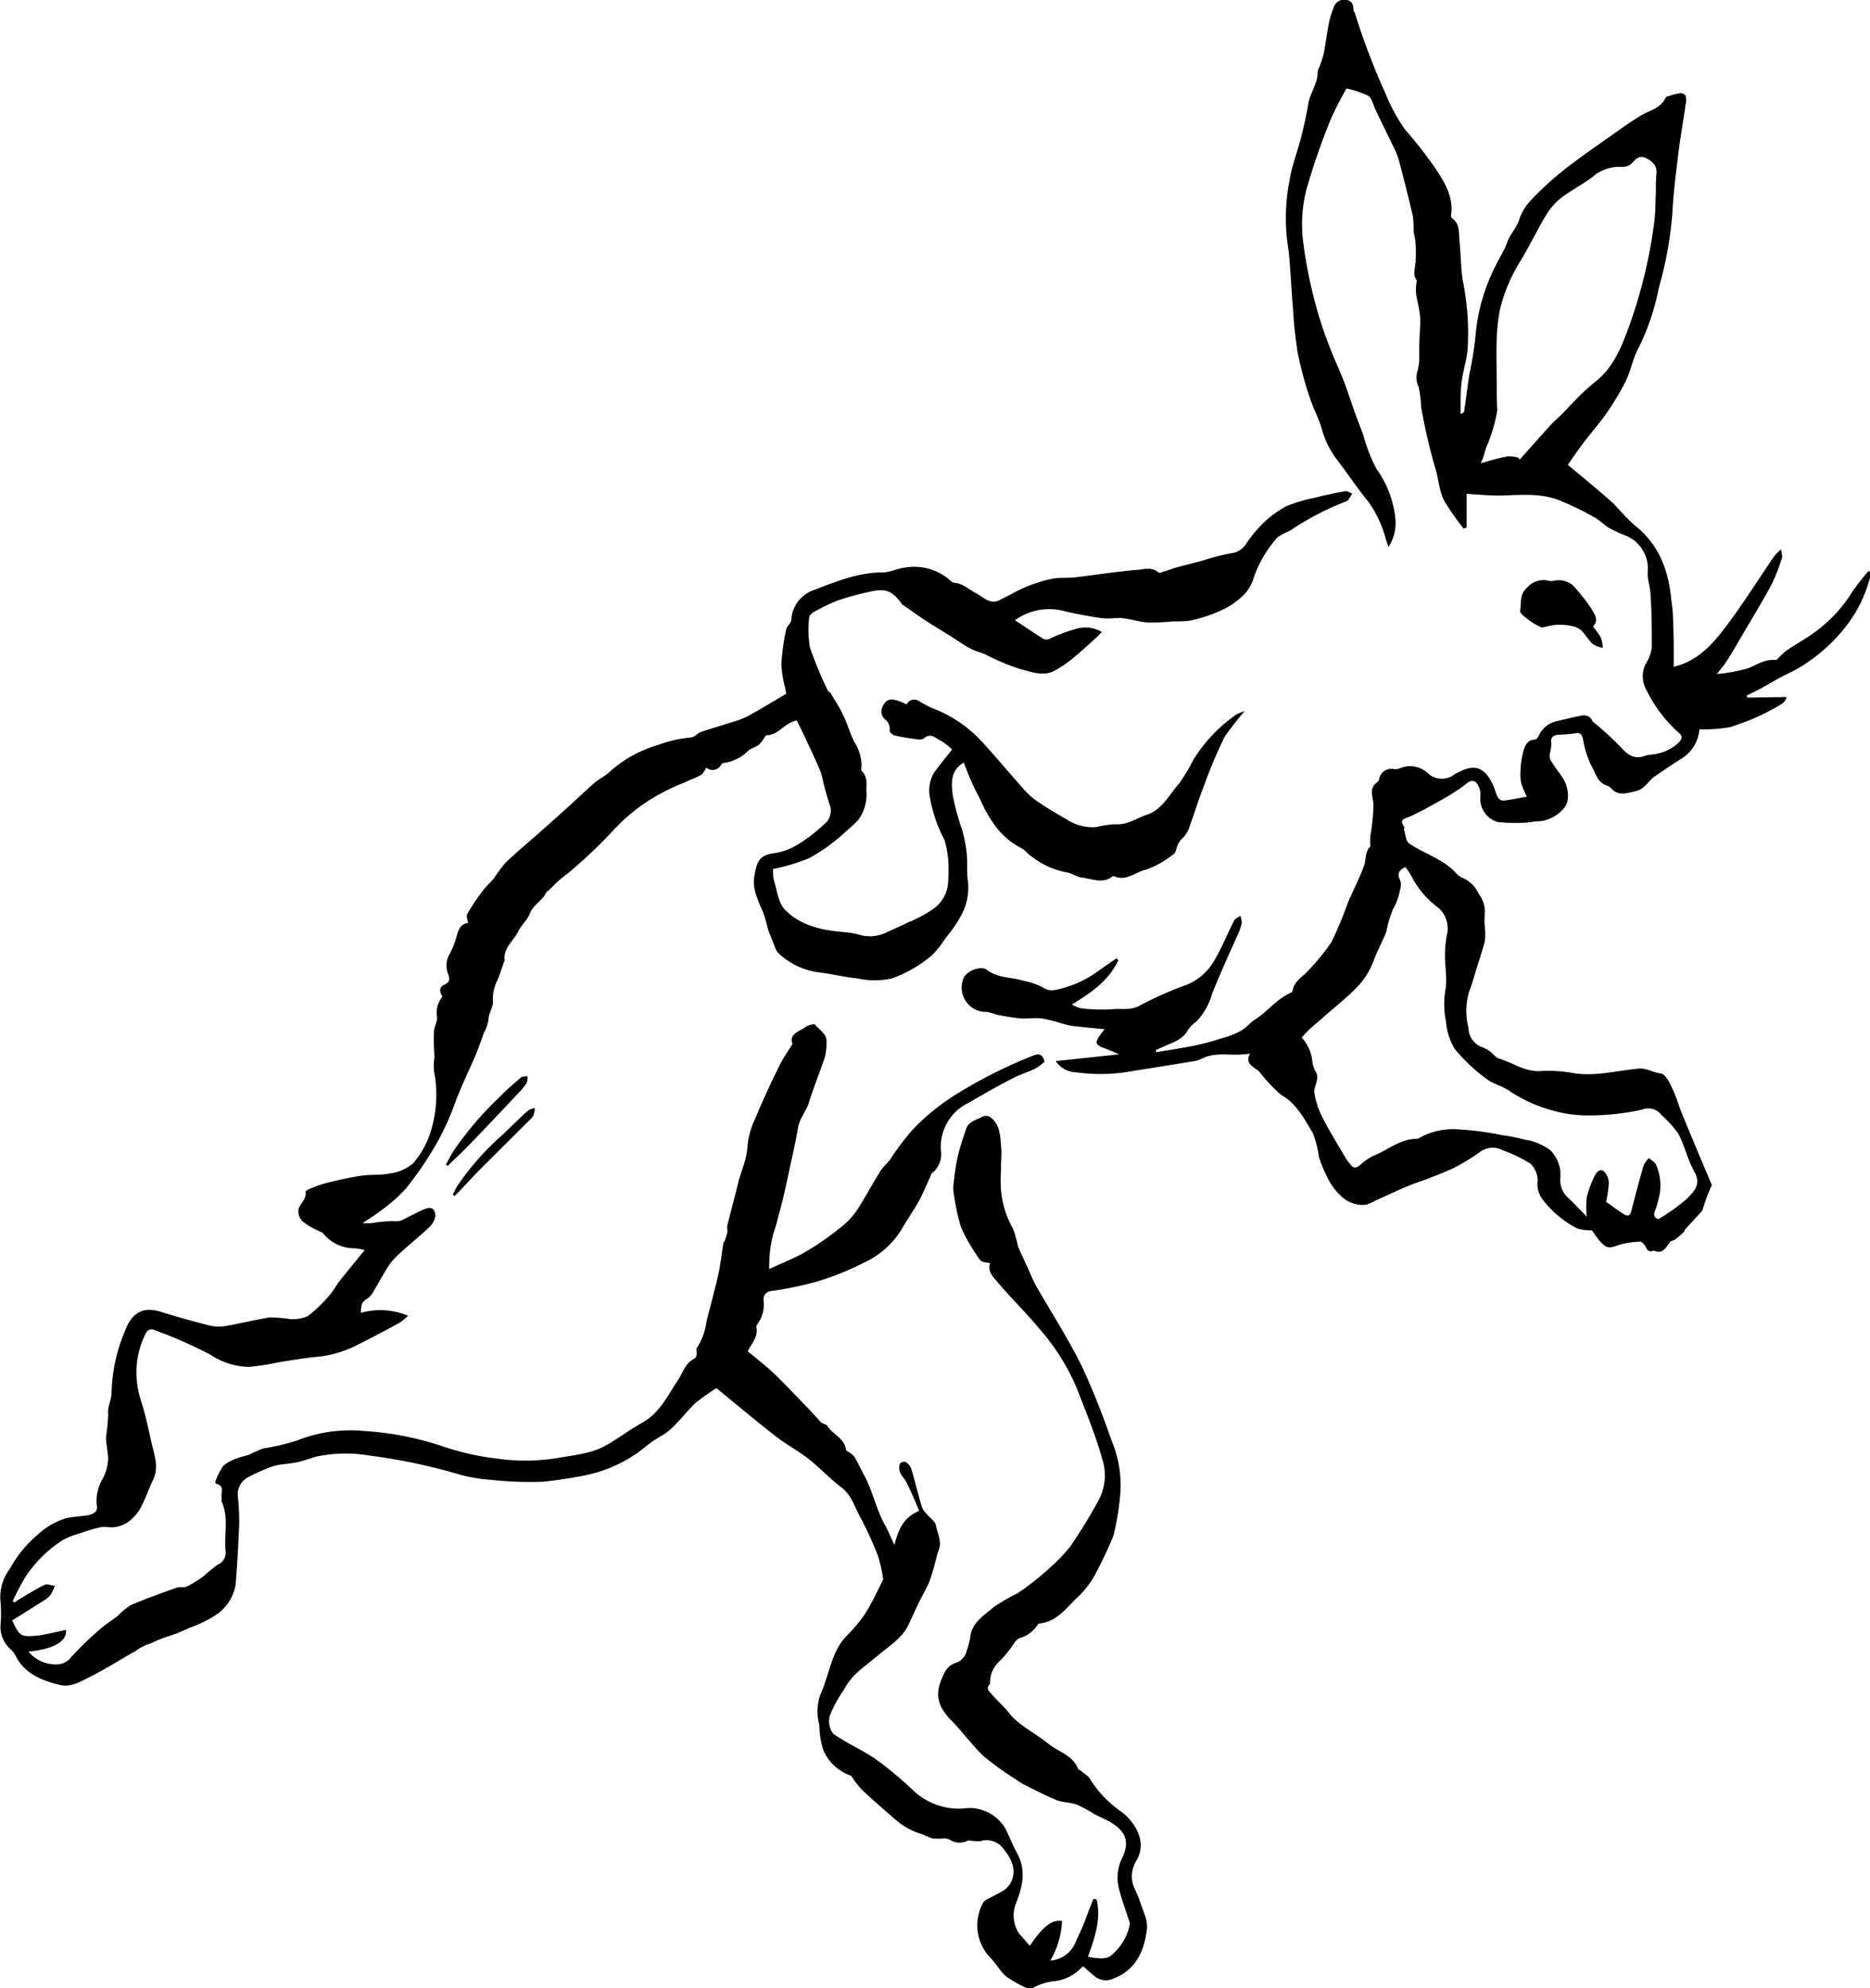 <svg xmlns="http://www.w3.org/2000/svg" viewBox="0 0 216.57 230.21"><g id="レイヤー_2" data-name="レイヤー 2"><g id="レイヤー_1-2" data-name="レイヤー 1"><path d="M197.15,140.17c-.65.72-1.32,1.44-2,2.17-.06.07-.05.21-.12.27a9.91,9.91,0,0,1-1,.88c-.18.15-.5.15-.62.31-.47.62-.8,1.44-1.84,1l-.08,0c-.47.21-.69,0-.89-.43-.13-.26-.45-.63-.67-.61a9.53,9.53,0,0,0-2.5.4c-1.07.38-1.35.42-2.16-.48-.39-.44-.71-1-.92-1.24a5.16,5.16,0,0,1-1.69-.21,11.92,11.92,0,0,1-4.12-3.51,3.09,3.09,0,0,1-.49-1.69,2.71,2.71,0,0,0-.8-2.3,16.4,16.4,0,0,0-3.21-1.55,2.45,2.45,0,0,0-2.53.12,25.23,25.23,0,0,1-2.83,1.77c-1,.52-2.09.91-3.14,1.33-.88.35-1.8.62-2.67,1-1.21.51-2.39,1.07-3.58,1.61a5.56,5.56,0,0,1-1.13.48,3.63,3.63,0,0,1-3-1.16,6.59,6.59,0,0,1-1.42-2,14,14,0,0,1-1-2.42,11.62,11.62,0,0,0-.7-2.73c-.92-1.51-1.74-3.15-3.29-4.18a3.7,3.7,0,0,1-.65-.47,18.8,18.8,0,0,1-2.11-2.27c-.5-.71-1.93-.91-1.23-2.26l-1,.09c-1.52.1-3.08-.27-4.54.47a3.07,3.07,0,0,1-1,.31c-2.28.38-4.57.74-6.85,1.1a20.47,20.47,0,0,1-6.76.18,2.86,2.86,0,0,1-2.33-1.3l7.34-.78c-.72-.3-1.22-.53-1.73-.71-1-.37-1.12-.66-.49-1.51.2-.28.41-.54.52-.69-1.22-.12-2.51-.23-3.79-.38a11.51,11.51,0,0,1-1.4-.36,16.83,16.83,0,0,0-2.18-.52c-.82-.08-1.66.09-2.49,0a25.06,25.06,0,0,1-2.73-.45,8.41,8.41,0,0,0-1-.29,2.82,2.82,0,0,1-2.78-3.8c.26-.89,2-1.62,2.73-1.08,1.28,1,2.86.83,4.28,1.28a8.49,8.49,0,0,1,2.18.74,1.8,1.8,0,0,0,1.45.32,12.55,12.55,0,0,0,5.06-2.24l2.06-1.43.2.24c-1.11,2.36-3.17,3.77-5.37,5.11a3.77,3.77,0,0,0,1.08.45,20.57,20.57,0,0,0,3.59.1c1-.11,2.08.17,3.14-.4a41.14,41.14,0,0,1,5.43-2.41,6.54,6.54,0,0,0,3.4-3.1c.81-1.39,1.4-2.9,2.13-4.33.12-.26.48-.39.74-.58a2.51,2.51,0,0,1,.15.91,7.45,7.45,0,0,1-.51,1.41c-1,2.22-2,4.41-2.9,6.68a7.74,7.74,0,0,1-1.81,3.22,3.84,3.84,0,0,0-1,1c-.6,1.13-1.71,1.42-2.74,1.89-.33.14-.65.3-1,.45l.09.23c1.52-.26,3.05-.48,4.56-.79,1.05-.22,2.1-.53,3.13-.85a9.81,9.81,0,0,0,2.07-.82c.64-.37,1.13-1,1.75-1.38,1.43-.93,2.47-2.37,4.08-3.05a.39.39,0,0,0,.19-.26c.19-1.13,1.21-1.59,1.85-2.35a24.38,24.38,0,0,0,2.64-3.25,42.62,42.62,0,0,0,1.88-4.5c.61-1.44,1.34-2.83,1.88-4.3.27-.73.1-1.61.72-2.25.05,0,0-.21,0-.32,0-.35,0-.71.05-1.05a24.31,24.31,0,0,0,.33-3.39c0-1-.64-2,.53-2.76.11-.07.12-.3.16-.46a1.49,1.49,0,0,1,1.71-1,1.29,1.29,0,0,0,.7-.1,3,3,0,0,1,3.18.56,2.37,2.37,0,0,0,3.13.14c1.79-1,2.73-1,3.69,0a6,6,0,0,1,1.06,2.1c.21.5.34,1,1,.94s1.67-.28,2.61-.44a10.56,10.56,0,0,1-.63-1.49,5,5,0,0,1-.11-1.44,10.4,10.4,0,0,1,.29-2.17c.2-.68.4-1.46,1.38-1.51.17,0,.38-.29.47-.49a2.91,2.91,0,0,1,2-1.62c.88-.22,1.77-.43,2.67-.62.63-.14,1.21-.12,1.53.59.05.11.2.18.3.27a39.21,39.21,0,0,1,3,2.77c.82.93,1.63,1.44,2.86.95a4.49,4.49,0,0,1,.83-.13,5.36,5.36,0,0,0,2.91-1.29c.3-.3.65-.67.2-1.12a16.28,16.28,0,0,1-3.83-5,3.27,3.27,0,0,1-.15-3A4.73,4.73,0,0,0,191.3,75c0-2,0-4-.14-6,0-.91-.37-1.83-.34-2.74A4.1,4.1,0,0,0,188.24,62a17.22,17.22,0,0,1-1.85-.85c-.66-.39-1.21-1-1.89-1.34a34.39,34.39,0,0,0-4-1.92c-2.21-.84-4.54-.56-6.84-.51-1.26,0-2.51-.13-3.81-.2,0,1.18,0,2.54,0,3.89l-.34.14a33.06,33.06,0,0,1-2.19-3.12c-.68-1.23-.7-2.69-1.13-4a66.18,66.18,0,0,1-1.61-7,12.06,12.06,0,0,0-.29-2.31,2.46,2.46,0,0,1-.13-1.82,5.78,5.78,0,0,0,.21-1.31c0-.53,0-1.07,0-1.6,0-1.11.16-2.23.1-3.34-.06-.94-.36-1.87-.49-2.81a7.18,7.18,0,0,1,.11-1.46c-.53-.6-.17-1.43-.14-2.23a16.34,16.34,0,0,0,0-1.85c0-.54-.18-1.08-.23-1.62a13,13,0,0,0-.08-1.66c-.51-2.2-1.06-4.38-1.64-6.56a9.64,9.64,0,0,0-.69-1.67c-.67-1.38-1.35-2.75-2-4.13-.28-.56-.41-1.35-.86-1.64a11,11,0,0,0-2.5-.83,35,35,0,0,0-1.82,3.53,77.92,77.92,0,0,0-2.84,8.2,16.38,16.38,0,0,0-.41,5.67,53.25,53.25,0,0,0,1.45,7.47,46,46,0,0,0,1.64,5c.49,1.33,1.12,2.61,1.63,3.93s.9,2.59,1.37,3.88c.29.83.64,1.65.93,2.48a18.48,18.48,0,0,0,1.51,3.87,11.92,11.92,0,0,1,2.2,5.83,5.11,5.11,0,0,1-.8,3.22c-.14-.39-.22-.62-.3-.86a13.37,13.37,0,0,0-2.06-4.41c-1.26-1.53-2.35-3.2-3.56-4.77a10.26,10.26,0,0,1-1.79-3.57c-.35-1.25-1-2.41-1.4-3.65a42.46,42.46,0,0,1-1.4-5.17,51,51,0,0,1-.56-5.25c-.13-1.46-.2-2.91-.31-4.37-.08-1-.13-2-.3-2.94a22.78,22.78,0,0,1,.25-7.64c.27-1.62.9-3.18,1.3-4.79.33-1.29.62-2.59.84-3.9s1.1-2.32,1.08-3.66c0-.26.19-.51.27-.77a12.6,12.6,0,0,0,.45-1.44c.22-1.16.36-2.34.59-3.49A9.59,9.59,0,0,1,154.45.9,1.27,1.27,0,0,1,156,0c.57.12.75.55.75,1.11,0,.15.12.3.18.46a79.92,79.92,0,0,0,3.44,9.06A21.61,21.61,0,0,0,162.72,15a48.11,48.11,0,0,1,3.43,4.37c1.13,1.68,2.24,3.43,1.89,5.64a.36.36,0,0,0,.15.28c.91.65.74,1.66.83,2.55.17,1.56.14,3.15.4,4.7a30.64,30.64,0,0,1,.55,7.93c-.13,1.31-.56,2.58-.71,3.89s-.09,2.37-.12,3.56c.29-.08.41-.18.43-.29.21-1.43.38-2.87.6-4.3a39.87,39.87,0,0,0,.7-4.31,21.88,21.88,0,0,1,2.39-8.35c.42-.89,1-1.73,1.31-2.65s1.06-1.59,1.36-2.56a5.93,5.93,0,0,1,1.41-2.32,36.69,36.69,0,0,1,3.85-3.52c2-1.56,4.12-3,6.19-4.47.83-.59,1.67-1.16,2.53-1.7,1.05-.66,2.41-.86,3-2.15.06-.13.33-.16.5-.22a6.06,6.06,0,0,1,1.17-.29.76.76,0,0,1,.64.3,2.15,2.15,0,0,1,0,1c-.27,1.86-.6,3.71-.83,5.57-.28,2.28-.58,4.57-.7,6.86a42.94,42.94,0,0,1-1.56,8.74,27.76,27.76,0,0,1-2.31,6.92c-.69,1.19-.91,2.64-1.51,3.88a30.31,30.31,0,0,1-2.24,3.76c-.76,1.12-1.68,2.13-2.5,3.21s-1.4,1.92-2,2.79l2.34,1.94c1,.85,2,1.68,3,2.58a32,32,0,0,0,2.35,2.44c2.83,2.18,3.95,5.17,4.29,8.56.06.58.16,1.15.19,1.73.05,1.21.08,2.42.1,3.62,0,.84,0,1.67,0,2.51,2.8-.67,4.49-2.61,6-4.6,2-2.64,3.77-5.48,5.65-8.22a7,7,0,0,1,.78-.78c.06.47.18.75.1,1a21.31,21.31,0,0,1-1.23,3.14c-1.1,2-2.31,4-3.48,6-.55.94-1.09,1.88-1.68,2.79-.33.51-.74,1-1.16,1.51a19.29,19.29,0,0,0,3.67-.68c1-.41,2-1.09,3.16-.94.1,0,.22-.15.32-.24a8.39,8.39,0,0,1,.93-.86c.91-.61,1.86-1.16,2.77-1.77a16.51,16.51,0,0,0,4.83-5,27.56,27.56,0,0,1,1.9-2.44l.2.12a3.19,3.19,0,0,1,0,.54,15.65,15.65,0,0,1-2.72,5.63,19.74,19.74,0,0,1-5.47,4.88c-.69.43-1.46.75-2.19,1.14s-1.73,1-2.6,1.45c-.44.23-.89.44-1.33.66l.06.24,4.57-.07a1.33,1.33,0,0,1-.56.79,25.23,25.23,0,0,1-4,2c-.7.22-1.37.52-2,.7a17.42,17.42,0,0,1-3.55.25,4.38,4.38,0,0,1-2,3.35c-1.08.67-2.13,1.4-3.18,2.11-.77.53-1.11,1.46-2.23,1.71s-2,.58-2.85-.38a1.23,1.23,0,0,0-.49-.3c-1.15-.38-1.3-1.58-1.83-2.41a11.61,11.61,0,0,1-.91-3c-.12-.42-.26-.74-.84-.62a18.7,18.7,0,0,1-2,.17c-.64.06-.94.34-.82,1a4.83,4.83,0,0,1-.16,1.16,1.31,1.31,0,0,0,.05.74c.37.62.81,1.2,1.23,1.8a3.84,3.84,0,0,1,.77,2.91c-.21,1.2-1.93,2.32-3.23,2.4-.61,0-1.21.16-1.81.18a23.23,23.23,0,0,1-3-.07,2.8,2.8,0,0,1-2.06-3,2.16,2.16,0,0,0-.52-1.62c-.56-.46-1.09.19-1.58.53a23.19,23.19,0,0,1-2,1.28c-1.33.75-2.65,1.52-4,2.13-.69.3-1.39.33-.69,1.28,0,0-.08.16-.06.23.18.56.2,1.35.58,1.62,1.6,1.1,3.52,1.68,5,3,.38.35.74.84,1.2,1a3.56,3.56,0,0,1,1.86,1.82,3.5,3.5,0,0,1,.73,2.2,8.35,8.35,0,0,0,0,1.73,8.06,8.06,0,0,1,0,1.56c-.26,1-.62,2.07-.94,3.11s-.53,1.85-.89,2.75a8,8,0,0,0-.07,4.21,2.41,2.41,0,0,0,1.39,2.15,5,5,0,0,1,1,.48c.41.28.72.78,1.15.91,1.63.49,3.06,1.61,4.93,1.44a15.88,15.88,0,0,1,3.76.26c2.57.39,5-.33,7.56-.54.84-.06,1.61.47,2.48.56.49.05,1,1,1.29,1.65.42.82.68,1.73,1,2.59.43,1.08.87,2.14,1.32,3.21.76,1.83,1.54,3.66,2.31,5.49C197.75,138.25,197.45,139.21,197.15,140.17ZM152,123a3.09,3.09,0,0,0,.42,1.15c.41.84-.28,1.6-.2,2.34a9.14,9.14,0,0,0,1,3c.82,1.62,1.79,3.15,2.7,4.71a6.34,6.34,0,0,0,.51.65c.29.4.59.42,1,.11a6.41,6.41,0,0,1,1.57-1.11c1.71-.68,3.14-2,5.12-2a.37.37,0,0,0,.22-.08,8,8,0,0,1,4.69-1,34.1,34.1,0,0,1,5,.67,18.12,18.12,0,0,1,2.52.5,6.65,6.65,0,0,1,3,1.23,4.07,4.07,0,0,1,1.16,3.2,2.74,2.74,0,0,0,.86,2.28c.75.68,1.43,1.44,2.2,2.22a10.23,10.23,0,0,1,0-2.27,12.07,12.07,0,0,1,.86-2.35c.2-.49.64-1,1.11-.64a1.9,1.9,0,0,1,.58,1.4,12.4,12.4,0,0,1-.32,2.14c.75.51,1.38,1,2,1.39.47.31.78.29.94-.37q.66-2.64,1.42-5.25a3.34,3.34,0,0,1,.6-.84c.28.25.66.44.82.75a5.88,5.88,0,0,1,.25,4.17,7.93,7.93,0,0,1-.36,1.2c-.21.49-.08.79.39.95a21.54,21.54,0,0,0,3.19-2.26c.79-.79,1.85-1.65,1-3.18s-1.14-3.06-1.9-4.49a13.18,13.18,0,0,0-1.93-2.12,1.89,1.89,0,0,0-2.24-.63,27.92,27.92,0,0,1-5.93.67,14.52,14.52,0,0,1-4.15-.49,16.9,16.9,0,0,1-5.32-2.36c-.83-.58-1.91-.8-2.69-1.42a20.56,20.56,0,0,1-3.61-3.42,7,7,0,0,1-1-3.1,10.13,10.13,0,0,1-.12-3.51c.33-1.61-.1-3.16,0-4.73a11,11,0,0,1,.27-2.15,3.23,3.23,0,0,0-1-2.82,10.53,10.53,0,0,1-3.2-3.75,8.32,8.32,0,0,0-.66-1c-.79.36-1,.81-.59,1.58a1.9,1.9,0,0,1-.05,1.1,6.69,6.69,0,0,1-.82,2.23,14.61,14.61,0,0,0-.76,2.58c-.41,1.09-1,2.1-1.41,3.2a8.91,8.91,0,0,1-2.18,3.42c-1.07,1.08-2.25,2-3.38,3-.62.55-1.26,1.08-1.88,1.63-.32.29-.61.62-.95,1A4.77,4.77,0,0,1,152,123Zm22.69-70.17a3.77,3.77,0,0,1,1.17.17l.12.23c1.22-1.36,2.43-2.73,3.66-4.08.37-.4.8-.75,1.19-1.14.55-.56,1.08-1.14,1.63-1.69a21.74,21.74,0,0,1,2.15-2c2.29-1.73,3.24-4.28,4.16-6.82a57.51,57.51,0,0,0,2.8-11.65c.16-1.19.14-2.41.2-3.61,0-.73,0-1.46.07-2.19.07-.94-.53-1.41-1.25-1.76s-1.16.12-1.57.58a1.48,1.48,0,0,1-1.12.45,4.93,4.93,0,0,0-3.06.84c-1.24,1.05-2.76,1.77-4.05,2.76A7.57,7.57,0,0,0,179,25c-1,1.67-1.84,3.43-2.84,5.1a19.15,19.15,0,0,0-2.44,5.7,20.49,20.49,0,0,0-.38,3.51c-.07,1.68,0,3.37,0,5.06,0,1,0,2,.06,3,0,0,0,.11,0,.16a18.33,18.33,0,0,1-1.1,3.87c-.36.7-.4,1.51-.82,2.24C172.55,53.35,173.59,53,174.65,52.84Z"/><path d="M106.45,174.93c-1.84.76-2.43,2.22-2.86,3.95-.44-.92-.75-1.69-1.15-2.41-1-1.81-1.37-3.87-2.37-5.68-.38-.71-.72-1.45-1.13-2.14a2.63,2.63,0,0,0-.67-.55c-.1-.07-.28-.14-.29-.23-.16-1.36-1.55-1.78-2.17-2.79-.13-.22-.63-.22-.79-.47-.62-.68-1.23-1.37-1.87-2-1.17-1.22-2.33-2.46-3.56-3.63-.94-.89-2-1.69-3-2.54.46-.87,1.25-1.65,1-2.83,0-.12.11-.28.2-.41a3.81,3.81,0,0,0,.65-2.61.94.94,0,0,1,.85-1.11,40.58,40.58,0,0,0,5.39-1.12,33.42,33.42,0,0,0,5.52-2.24,9.92,9.92,0,0,0,4.19-3.74c.66-1.18,1.46-2.26,2.09-3.44.47-.87.84-1.8,1.26-2.7.07-.15.1-.36.22-.43a2.8,2.8,0,0,0,1-2.69,5.67,5.67,0,0,1,3.18-5.42c1.74-1,3.46-2,5.22-2.89.81-.42,1.7-.68,2.53-1.08a7.89,7.89,0,0,0,1.08-.79c-.2-.84-.57-1-1.3-.73a56.12,56.12,0,0,0-8.9,4.47,25.56,25.56,0,0,0-5.07,4.11,28.83,28.83,0,0,0-2.6,3.45c-.42.56-1,1-1.32,1.65-.91,1.45-1.7,3-2.66,4.41a9.07,9.07,0,0,1-2,2,32.23,32.23,0,0,1-3.81,2.63c-1.33.77-2.78,1.32-4.22,2a3,3,0,0,1,0-.57,14.53,14.53,0,0,1,.5-3.64c.31-.82.48-1.65.71-2.47.47-1.68.81-3.39,1.18-5.09.33-1.53.69-3.06.94-4.6.18-1.08.94-1.86,1.25-2.87.56-1.82,1.29-3.58,1.89-5.38a7.69,7.69,0,0,0,.16-1.6c.09-1.05-.86-1.44-1.36-2.12a.17.17,0,0,0-.15,0,2.67,2.67,0,0,0-.88.28c-.72.57-2,.79-1.55,2-.56.91-1.11,1.68-1.52,2.53-1,2-1.95,4.08-2.82,6.16a9.21,9.21,0,0,0-.87,3.13c-.07,1.59-.79,3-1.13,4.45s-.8,3.11-1.19,4.67c-.06.26,0,.55,0,.82a8.2,8.2,0,0,1-.31,1c0,.1-.15.18-.16.28-.16,1-.28,2-.46,3s-.4,1.77-.62,2.66q-.42,1.68-.87,3.36a7.47,7.47,0,0,1-1.13,3.16c-.1.12,0,.38,0,.56s-.09.57-.25.64c-1.13.52-1.36,1.7-2,2.6-1.17,1.77-2.07,3.72-4.07,4.83-1.53.85-2.92,1.95-4.47,2.77s-3.56,1-5.38,1.33a23.91,23.91,0,0,1-6.81.08,30.58,30.58,0,0,1-6.44-1.44,35.58,35.58,0,0,0-9.24-1.79,16.72,16.72,0,0,0-7.61,1.1,25,25,0,0,1-3.93.93,16.15,16.15,0,0,0-1.6.7c-.47.18-1,.25-1.44.45a4.55,4.55,0,0,0-1.6.86,7.6,7.6,0,0,0-.93,1.87c0,.05.05.2.09.21,1.08.22.51,1.07.65,1.65a2.71,2.71,0,0,0,0,.41c.84,1.85.27,3.8.45,5.7a1.45,1.45,0,0,1-.84,1.56,15.64,15.64,0,0,0-1.64,1.33,13.28,13.28,0,0,1-2,1.25c-.35.17-.84,0-1.21.14-1.77.63-3.54,1.27-5.26,2a7.71,7.71,0,0,0-1.52,1.25c-.65.51-1.36.94-2,1.49a38,38,0,0,0-3.41,3.3,2.15,2.15,0,0,1-1.51.83,4.15,4.15,0,0,1-3.44-1.48c2.86-.26,4.51-1.17,4.35-2.51-.71.15-1.4.31-2.1.45a11.55,11.55,0,0,1-1.31.22c-1.83.15-1.95.08-2.82-1.76,1.25-.79,2.52-1.57,3.77-2.38a2.49,2.49,0,0,0,.72-.65,5.33,5.33,0,0,0,.44-1c-.39,0-.87-.25-1.17-.1-1.08.53-2.11,1.19-3.15,1.8l-.32.23-.23-.13A26.47,26.47,0,0,1,3,182.49a14.7,14.7,0,0,1,4.21-4.14,8.44,8.44,0,0,1,2.06-.82,18.66,18.66,0,0,1,2.39-.71c.5-.11,1.05.06,1.56,0a3.6,3.6,0,0,0,1.52-.54,5.08,5.08,0,0,0,1.47-1.56c.61-1.11,1-2.31,1.56-3.47.61-1.36.15-2.66-.17-4-.39-1.66-.71-3.34-1.25-5a10.8,10.8,0,0,1-.53-4.06,10,10,0,0,1,1-3.68c.21-.45.52-.76,1.12-.5a54.08,54.08,0,0,1,6.44,2.84,8.33,8.33,0,0,0,4.47,1.41,30.11,30.11,0,0,0,3.49-.55c1.48-.22,3-.5,4.44-.62a13.15,13.15,0,0,0,4.8-1.47c1.58-.79,3.13-1.62,4.68-2.46a6.71,6.71,0,0,0,1-.82A8.26,8.26,0,0,0,41.8,152c0-.69,0-1.26.76-1.65a3,3,0,0,0,.85-1.1c.6-1,1.12-2,1.76-2.93a8.5,8.5,0,0,1,1.35-1.4c1-.94,2.14-1.82,3.15-2.8a2.18,2.18,0,0,0,.75-1.35c-.06-1-.58-1.12-1.62-.62-.68.33-1.36.66-2,1a1.9,1.9,0,0,1-1.26.23,17,17,0,0,0-2.55.24c-.32,0-.64,0-1,0,.79-.54,1.55-1,2.23-1.53A18.94,18.94,0,0,0,47,137.62a40.26,40.26,0,0,0,3.43-5,29.61,29.61,0,0,0,2.24-4.85c.76-2.06,1.75-4,2.57-6,.3-.74.55-1.49.82-2.23a4.37,4.37,0,0,0,.51-1.44c0-.82.59-1.56.52-2.17a4.78,4.78,0,0,1,.55-2.51c.27-.66.48-1.33.72-2,0-.08.09-.16.08-.23-.18-1.43,1-2.21,1.56-3.31.36-.76,1.09-1.37,1.38-2.15s1.13-1.31,1.65-2c.16-.21.22-.49.46-.59.45-.43.89-.89,1.36-1.3s1.08-.82,1.57-1.28A57,57,0,0,0,71.16,96a20.9,20.9,0,0,1,4.06-3.37,24.38,24.38,0,0,1,4.12-2.06c.6-.29,1.25-.51,1.83-.84.27-.16.42-.53.65-.85a1.09,1.09,0,0,0,1.68-.32c.08-.1.2-.22.31-.22a4.81,4.81,0,0,0,2.85-1.43c.34-.29.83-.38,1.19-.65a4.38,4.38,0,0,0,.68-.85c.08-.1.15-.28.23-.28,1.41,0,2.1-1.47,3.52-1.71.39.79.81,1.64,1.21,2.5.54,1.15,1.07,2.3,1.56,3.47a10.73,10.73,0,0,1,.32,1.3c.24.88.47,1.77.77,2.63a2,2,0,0,1-.72,2.14,18.39,18.39,0,0,1-3.24,2.45,7.24,7.24,0,0,1-2.64.89c-1.77.24-1.92,1.25-2.18,2.66s.43,2.8,1,4.13c.27.7.43,1.45.65,2.18.07.23.18.45.26.67.16.4.31.8.47,1.19a2,2,0,0,0,.34.65,8.27,8.27,0,0,0,4.68,2.29c1.52.18,3,.55,4.54.71a9.11,9.11,0,0,0,4,0,14.88,14.88,0,0,0,4.63-2.68,11.21,11.21,0,0,0,1.58-2,14.33,14.33,0,0,0,1.68-2.39,6.78,6.78,0,0,0,.93-4c-.19-1.14-.06-2.34-.17-3.5a17.16,17.16,0,0,0-.53-2.66,27.72,27.72,0,0,1-1.1-4.08c-.12-1.26-.3-2.75,1.3-3.68.28.72.55,1.46.87,2.18s.72,1.48,1.09,2.21a14.13,14.13,0,0,0,1.36,2.48,8.74,8.74,0,0,0,3.27,3c.48.19.8.74,1.26,1a9.32,9.32,0,0,0,4,1.83c.62.07,1.2.55,1.82.62,1.16.13,2.36.74,3.5-.1a.28.28,0,0,1,.24-.06c1.43.65,2.51-.54,3.77-.78A11.31,11.31,0,0,0,136,98.82c.13-.08.17-.33.24-.51A2.29,2.29,0,0,1,137,97a3.32,3.32,0,0,0,.83-1.5c.56-1.5,1-3,1.61-4.53a55.78,55.78,0,0,1,2.37-5.63,31.2,31.2,0,0,1,2.34-3,5.82,5.82,0,0,0-1,.41A17.57,17.57,0,0,0,138.19,88a22,22,0,0,1-1.59,2.66c-1.19,1.33-2,3.11-3.85,3.7-1.16.38-2.18,1.17-3.52,1.07a11.11,11.11,0,0,0-2.26.33,5.46,5.46,0,0,1-3.45-.9c-1.22-.69-2.42-1.41-3.57-2.2a9.61,9.61,0,0,1-1.63-1.56c-1.06-1.18-2.08-2.4-3.13-3.59-.69-.78-1.37-1.57-2.11-2.3A15.1,15.1,0,0,0,108,82a12.76,12.76,0,0,1-1.51-.79,1,1,0,0,0-1.5.35,7.18,7.18,0,0,0-1.1-.46c-.51-.13-1-.25-1.43.3s-.59,1.27,0,1.85a1.41,1.41,0,0,1,.57,1.34c0,.16.33.51.56.56a25.66,25.66,0,0,0,2.6.44,1.11,1.11,0,0,0,.8-.09c.79-.73,1.38,0,2,.28a6.41,6.41,0,0,1,1.27,1c-.72.92-1.48,1.81-2.14,2.77a4.08,4.08,0,0,0-.42,2.79,16.36,16.36,0,0,0,1.68,4.9,11.35,11.35,0,0,1,.47,3.17,17.13,17.13,0,0,1-.06,1.89,4,4,0,0,1-1.7,2.93,15.21,15.21,0,0,1-2.9,1.56c-.92.45-1.87.86-2.8,1.29a4.41,4.41,0,0,1-3,.11,11.37,11.37,0,0,0-1.84-.29c-2.47-.21-4.89-.77-6.64-2.57-.77-.8-.92-2.23-1.28-3.4a5,5,0,0,1-.1-1.32,21.53,21.53,0,0,0,4.17-1.25A20.4,20.4,0,0,0,98,96.23a15.41,15.41,0,0,0,1.4-1.3,5,5,0,0,0,.94-3.39c0-.82.14-1.65-.57-2.3-.07-.06,0-.27,0-.4a4.93,4.93,0,0,0-.81-2.9c-.5-1-.78-2-1.24-3s-1-1.81-1.53-2.7c-.06-.1-.25-.14-.3-.25a43.84,43.84,0,0,1-2.08-5,11.73,11.73,0,0,1-.09-3.51c0-.21.29-.49.51-.61A23.85,23.85,0,0,1,97,69.53a31.74,31.74,0,0,1,3.34-.93c1.93-.47,2.83-.47,4.1,1.32,0,0,0,0,.06.07.9.62,1.8,1.27,2.73,1.88s2,1.24,3,1.87c.73.46,1.44,1,2.2,1.37.52.28,1.12.41,1.67.65a27.1,27.1,0,0,0,4,1.69c1.29.31,2.68.91,4,.22a13.18,13.18,0,0,0,2.25-1.54c.93-.76,1.81-1.58,2.7-2.38.18-.16.33-.35.55-.58a3.75,3.75,0,0,0-2.8-.41A19.34,19.34,0,0,0,121.47,74a.85.85,0,0,1-.68-.06c-1.08-.68-2.14-1.4-3.24-2.13a6.77,6.77,0,0,1,5.91-1c1.37.3,2.77.57,4.17.76.76.1,1.56-.06,2.34,0,1,.11,2,.44,2.95.5a26.57,26.57,0,0,0,3-.13,12.74,12.74,0,0,0,1.75-.06,16.76,16.76,0,0,0,4-1.32,9.18,9.18,0,0,0,2.29-1.6,4.74,4.74,0,0,0,1.28-2.21,14,14,0,0,1,2.45-4.24c.43-.62,1.42-.84,2.09-1.32a31.74,31.74,0,0,1,6.08-3.12.59.59,0,0,0,.28-.18c.17-.23.31-.49.46-.74-.26-.1-.55-.32-.8-.28-1.18.21-2.37.46-3.54.76a17.08,17.08,0,0,0-3.32,1,12.17,12.17,0,0,0-2.71,2,15.91,15.91,0,0,0-1.94,2.37,2.32,2.32,0,0,1-1.76,1.06,28.81,28.81,0,0,0-3.37.88c-.93.25-1.87.47-2.8.73-.52.14-1,.34-1.56.5-.21.07-.54.2-.64.11-.76-.68-1.67-.36-2.45-.3-2.43.2-4.84.59-7.26.87-.85.1-1.71,0-2.56.15A16.44,16.44,0,0,0,117,68.86c-.37.18-.75.35-1.1.55-1.2.7-2-.28-2.87-.73s-1.51-1.13-2.51-1.2a1,1,0,0,1-.47-.28,6.32,6.32,0,0,0-5.29-1.48c-.83.09-1.64.54-2.46.55-2.8,0-5.36,1-7.91,2a3.9,3.9,0,0,0-2.75,3.48c0,.4-.53.75-.6,1.16a27.36,27.36,0,0,0-.55,4,13.74,13.74,0,0,0,.44,2.73l.12.69c-1.56.91-3,1.8-4.49,2.61a11.49,11.49,0,0,1-2,.74c-1.12.36-2.25.69-3.36,1.06-.45.15-.67.61-1.3.66a14.49,14.49,0,0,0-3.71.86,14.28,14.28,0,0,0-5.47,3c-.59.59-1.41.95-2,1.49-1,.88-2,1.85-3,2.75s-2.24,2-3.36,3c-1.27,1.12-2.58,2.2-3.8,3.37a16.5,16.5,0,0,0-1.35,1.82c-.46.56-1,1-1.44,1.63a23.63,23.63,0,0,0-1.64,2.48c-.14.24,0,.67.09,1.06-.86.11-1.13.73-1.33,1.53a9.07,9.07,0,0,1-.89,2.19,2.63,2.63,0,0,0-.08,2.24c.18.54.19.9-.45,1.18s-.58.87-.22,1.38a2.9,2.9,0,0,0-.64,2.32c.09.54-.33,1.15-.35,1.73-.05,1,0,2,.06,2.94a7.83,7.83,0,0,0-.07,1.59,14.16,14.16,0,0,1-.3,6.82,10.21,10.21,0,0,1-2.1,3.9,5,5,0,0,1-2.72,1.18c-1.06.23-2.19.1-3.27.26-1.38.21-2.75.52-4.11.86a14.69,14.69,0,0,0-2,.72c-.14.06-.38.22-.37.29.16.86-.62,1.31-.81,2a1.7,1.7,0,0,0,.41,1.36,6.88,6.88,0,0,0,1.58,1c.3.18.71.27.92.52a4.64,4.64,0,0,0,3.64,1.66,6.07,6.07,0,0,1,1.11.21c-.95,1.17-1.95,2.38-2.92,3.6-.39.5-.68,1.09-1.1,1.56a15.56,15.56,0,0,1-2.58,2.49,4.28,4.28,0,0,1-2.21.31,17.76,17.76,0,0,0-2.15-.17c-1.74.27-3.45.71-5.18,1a4.61,4.61,0,0,1-1.85-.07c-1.89-.48-3.77-1-5.62-1.58-2.2-.71-3.43.29-4.15,2.23a19.41,19.41,0,0,0-1.55,7.11c0,.9-.5,1.62-.39,2.53a20.84,20.84,0,0,1-.25,2.58c0,.81.18,1.62.25,2.44a5.49,5.49,0,0,1-.71,2.58,4.88,4.88,0,0,0-.6,3c.14.74-.52,1-1.16,1.11-.82.11-1.65.15-2.45.33a8.57,8.57,0,0,0-3.27,1.92,13.7,13.7,0,0,0-3.18,3.9,5.44,5.44,0,0,0-1.1,3.86,14.47,14.47,0,0,1,0,2.64A3.48,3.48,0,0,0,1.28,191a2.89,2.89,0,0,1,.61.87c1.1,2,3.06,2.73,5.09,3.22,1.22.29,2.35-.4,3.4-.92,1.73-.87,3.38-1.91,5.07-2.88a4.42,4.42,0,0,0,.54-.34,6,6,0,0,1,1.47-.68,16.9,16.9,0,0,1,1.93-.79,16.9,16.9,0,0,0,2.53-1,13.69,13.69,0,0,0,2.86-1.36,5.26,5.26,0,0,0,2.51-3.66c.19-2.32.32-4.65.41-7a26.2,26.2,0,0,0-.15-3.19A2.22,2.22,0,0,1,28.8,171a20.93,20.93,0,0,1,2.79-1.23c.9-.28,1.89-.27,2.82-.47.74-.16,1.46-.44,2.2-.65a16.35,16.35,0,0,1,6.08-.14,67.25,67.25,0,0,1,10.6,2.23,18,18,0,0,0,3.63.6,41.44,41.44,0,0,0,5.89.22,51,51,0,0,0,5.22-.8,16.13,16.13,0,0,0,7-3.48c.81-.67,1.83-1.09,2.61-1.78,1-.91,1.83-2,2.83-3a25,25,0,0,1,2.5-1.78c2.22,1.81,4.44,3.68,6.72,5.46,1.25,1,2.66,1.73,3.91,2.7s2.49,2.3,3.83,3.32c1.15.86,1.5,2.16,2.12,3.3a43.07,43.07,0,0,1,2.11,4.58,16.1,16.1,0,0,1,.6,2.62.33.33,0,0,1,0,.24c-.68,1.32-1.29,2.68-2.09,3.93A17.28,17.28,0,0,1,98,189.45c-1.41,1.47-1.78,3.42-2.42,5.24a11,11,0,0,1-.52,1.39,5.75,5.75,0,0,0-.17,3.62,9.85,9.85,0,0,0,.49,3,5.39,5.39,0,0,0,3.2,2.9,11.52,11.52,0,0,0,1.24,1.62c1.32,1.23,2.68,2.42,4.06,3.6a8,8,0,0,0,3,1.57,11.9,11.9,0,0,0,1.11.47,7.44,7.44,0,0,0,1.24,0,1.38,1.38,0,0,1,.74.13,2.09,2.09,0,0,0,2.19.08,5.59,5.59,0,0,0,1.39.1,2.39,2.39,0,0,1,2.58.78c.93,1.16,1.65,2.36,1,3.88a2.29,2.29,0,0,1-.84,1c-.68.43-1.42.77-2.12,1.16a1,1,0,0,0-.34.36,5.42,5.42,0,0,0,.85,6.31c.69.66,1.13,1.58,1.86,2.18a13.31,13.31,0,0,0,2.57,1.42c.13.07.38,0,.54-.12a6.6,6.6,0,0,1,2.4-.75,5.06,5.06,0,0,0,3.06-1.44,2.29,2.29,0,0,1,.36-.29,17.1,17.1,0,0,0,1.47,1.27,2,2,0,0,0,2,.15c2.64-1,3.59-3.25,3.89-5.73.13-1.06-.52-2.23-.85-3.33a13.79,13.79,0,0,0-.59-1.37,3.39,3.39,0,0,1,.2-3.19c1.35-2.26-.22-4.51-1.61-5.62a12.87,12.87,0,0,1-3.74-3.86c-.22-.4-.73-.65-1.11-1-.08-.06-.24-.08-.27-.16-.63-1.66-2.36-2-3.54-3-1.48-1.21-3.3-2-4.5-3.54-.6-.77-1.37-1.4-2-2.16-.19-.25-.69-.59-.24-1.06a.4.4,0,0,0,.08-.23,3.35,3.35,0,0,1,1.28-2.66,17,17,0,0,0,1.64-2.11,1.23,1.23,0,0,1,.51-.4,3.66,3.66,0,0,0,2-1.42c.07-.1.18-.26.28-.27,1.9-.2,3-1.59,4.18-2.82a10.21,10.21,0,0,0,2.4-3.08,46.75,46.75,0,0,0,2-4.27,30.33,30.33,0,0,0,.77-4.59,13.14,13.14,0,0,0-1-6.44,86.76,86.76,0,0,0-3.44-8.61c-1.6-3.23-3.57-6.28-5.37-9.42a11.5,11.5,0,0,1-.54-1.18c-.49-1.08-1-2.15-1.48-3.26a13.56,13.56,0,0,0-.55-2,11,11,0,0,1-1.41-4.5,15.13,15.13,0,0,1,0-2.23c0-.19,0-.38,0-.57,0-.77.1-1.55,0-2.32-.1-1.25-.12-2.56-1.29-3.37a1,1,0,0,0-.92,0c-.67.38-1.55.53-1.83,1.39-.37,1.11-.75,2.21-1,3.34a27.29,27.29,0,0,0-.45,3,3.18,3.18,0,0,0,0,1,27,27,0,0,0,.81,3.92,18.07,18.07,0,0,0,1.81,3.27c.55.9.59.88,1.61,1-.35,1,.4,1.67.92,2.29,1.51,1.79,3.21,3.42,4.7,5.23a25.36,25.36,0,0,1,4.38,6.89c1.07,2.75,2.21,5.5,3,8.34a6.1,6.1,0,0,1-.46,4.76,57.72,57.72,0,0,1-3.29,5.35,19.25,19.25,0,0,1-2.38,2.47,31.29,31.29,0,0,1-3.68,2.9,24.24,24.24,0,0,0-2.73,1.57c-1.12,1-2.68,1.84-2.78,3.7a10.64,10.64,0,0,1-.4,1.41,1.91,1.91,0,0,1-1.33,1.41c-.94.36-1.21,1-1.58,1.88-.83,1.94-.27,3.33,1.1,4.72s2.42,2.9,3.78,4.18a34.13,34.13,0,0,0,3.7,2.67,8.46,8.46,0,0,0,1,.63c1.24.62,2.47,1.27,3.76,1.79.73.29,1.59.25,2.33.52a15.87,15.87,0,0,1,2,1.08c.54.29,1.1.52,1.64.81,2,1.09,2.55,2.34,1.61,4.28a5.12,5.12,0,0,0-.34,3.67c.33,1.28.8,2.52,1.2,3.78a.73.73,0,0,1,0,.38,6.26,6.26,0,0,1-2.27,3.57,2.23,2.23,0,0,1-1.22.22,11,11,0,0,1-1.33-.17c.75-2.14,1.56-4.31,1-6.64l-.36-.07c-.35.85-.69,1.72-1,2.57s-.77,1.72-1.13,2.58a3.43,3.43,0,0,1-2.87,2,10,10,0,0,0,1.36-4.58c-1.17-.18-2.11.51-3.74,2.86-.44-.51-.88-1-1.31-1.52a3.85,3.85,0,0,1-.36-3.2c.78-1.95,1.34-3.93.2-6-.53-.94-.91-2-1.4-2.93a4.84,4.84,0,0,0-4.38-2.29,7.26,7.26,0,0,1-2,0,7.83,7.83,0,0,1-4-1.81,43.81,43.81,0,0,0-4.5-3.79c-1.57-1.11-3.4-1.86-5-3a2.37,2.37,0,0,1-.4-2.11,14.62,14.62,0,0,1,1.63-3,7.77,7.77,0,0,1,1.23-1.7c.9-.86,1.93-1.59,2.88-2.41,1.22-1,2.66-1.89,3.38-3.43.39-.84.77-1.69,1.18-2.53s.86-1.57,1.2-2.39a23.81,23.81,0,0,0,.72-2.36c.13-.44.2-.89.37-1.31.42-1-.14-2-.32-2.93-.08-.46-.69-.8-1-1.22a2.62,2.62,0,0,1-.6-.83c-.45-1.49-.81-3-1.25-4.49a1.58,1.58,0,0,0-.66-.77.65.65,0,0,0-.64.2,1.53,1.53,0,0,0,0,1c.19.45.59.81.8,1.26C105.52,172.74,106,173.8,106.45,174.93Z"/><path d="M184.49,72.55c.65-.75.35-1.25-.43-2.44a25.28,25.28,0,0,0-1.86-2.3,2.54,2.54,0,0,0-2.2-.58,1.31,1.31,0,0,1-.68,0,2.48,2.48,0,0,0-2.46.8c-.93.83-.65,1.8-.81,2.7-.05.3.65.78,1.06,1.1a6.41,6.41,0,0,0,1.19.7.7.7,0,0,0,.48.1,6.24,6.24,0,0,1,3.53-.08,2.05,2.05,0,0,1,.9.52c.46.48.79,1.08,1.28,1.52a3.53,3.53,0,0,0,1.13.42,4,4,0,0,0-.21-1.17A8.07,8.07,0,0,0,184.49,72.55Z"/><path d="M51.85,135c1-1,2.09-2,3.1-3.08,1.74-1.8,3.45-3.62,5.16-5.44a7.14,7.14,0,0,0,.89-1.1,1.87,1.87,0,0,0,.09-.76c-.25,0-.57,0-.74.12-.84.72-1.69,1.44-2.46,2.24a38.35,38.35,0,0,0-5.45,6.41c-.28.47-.54,1-.81,1.44Z"/><path d="M52.64,138.49c1-1,1.89-2,2.86-3l5.76-5.74a2.4,2.4,0,0,0,.53-.63,3.21,3.21,0,0,0,.15-.82,2.07,2.07,0,0,0-.77.27c-1,.89-1.92,1.81-2.87,2.73a30.94,30.94,0,0,0-5.33,6c-.19.31-.35.65-.52,1Z"/></g></g></svg>
